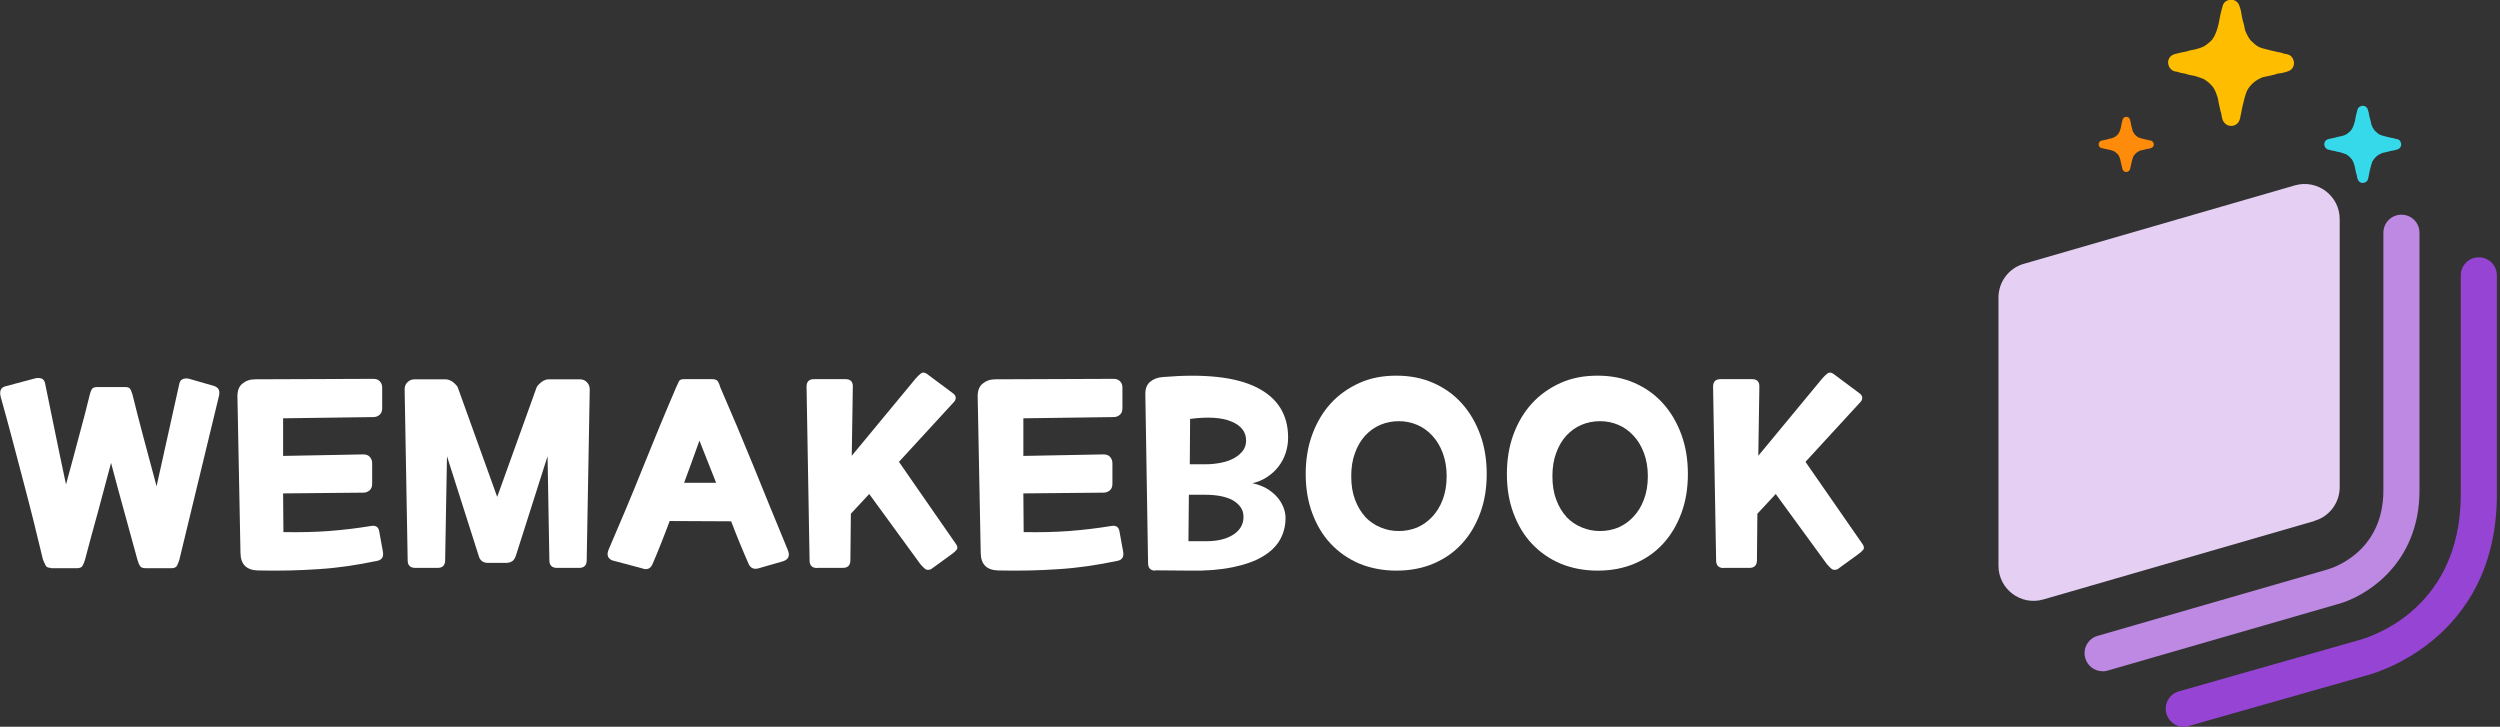 <svg width="172" height="50" viewBox="0 0 172 50" fill="none" xmlns="http://www.w3.org/2000/svg">
<rect x="0" y="0" width="172" height="50" fill="#333333" stroke="none"/>
<g clip-path="url(#clip0_10029_52)">
<path d="M159.228 35.846L140.585 41.242C139.04 41.691 137.495 40.532 137.495 38.925V20.47C137.495 19.395 138.205 18.445 139.238 18.152L157.881 12.756C159.426 12.307 160.971 13.466 160.971 15.073V33.518C160.971 34.593 160.261 35.543 159.228 35.835V35.846Z" fill="#E5D0F4"/>
<path d="M144.656 46.18C144.113 46.18 143.622 45.825 143.466 45.282C143.278 44.624 143.653 43.935 144.311 43.748L160.073 39.196C160.271 39.144 163.977 38.121 163.977 33.737V16.013C163.977 15.324 164.53 14.771 165.219 14.771C165.908 14.771 166.461 15.324 166.461 16.013V33.748C166.461 38.831 162.704 41.107 160.72 41.597L145 46.138C144.885 46.169 144.77 46.19 144.656 46.19V46.18Z" fill="#BD89E3"/>
<path d="M150.24 50C149.697 50 149.207 49.645 149.05 49.102C148.862 48.445 149.238 47.756 149.896 47.568L162.182 44.071C162.526 43.988 169.301 42.265 169.301 34.019V18.946C169.301 18.257 169.854 17.704 170.543 17.704C171.232 17.704 171.785 18.257 171.785 18.946V34.019C171.785 44.28 162.902 46.451 162.808 46.472L150.585 49.948C150.47 49.979 150.355 50 150.24 50Z" fill="#9644D4"/>
<path d="M157.756 4.06C157.672 3.852 157.505 3.758 157.296 3.716C157.109 3.716 156.942 3.591 156.754 3.591C156.587 3.549 156.42 3.518 156.253 3.476C155.981 3.392 155.699 3.351 155.438 3.246C155.198 3.131 155.021 2.944 154.833 2.766C154.676 2.568 154.572 2.338 154.468 2.108C154.426 1.889 154.384 1.66 154.311 1.451C154.29 1.336 154.259 1.221 154.238 1.106C154.207 0.877 154.165 0.658 154.081 0.438C154.008 0.167 153.8 -8.36812e-05 153.539 -0.021C153.278 -0.031 153.006 0.115 152.933 0.365C152.808 0.783 152.714 1.211 152.641 1.639C152.547 2.035 152.432 2.422 152.182 2.745C152.025 2.912 151.837 3.058 151.649 3.184C151.482 3.267 151.315 3.319 151.127 3.372C150.919 3.434 150.689 3.445 150.48 3.528C150.188 3.591 149.896 3.643 149.603 3.726C149.186 3.852 149.04 4.301 149.28 4.666C149.405 4.843 149.572 4.927 149.781 4.937C149.958 5 150.136 5.042 150.313 5.063C150.532 5.136 150.752 5.188 150.981 5.219C151.2 5.292 151.43 5.355 151.639 5.449C151.889 5.605 152.109 5.793 152.286 6.033C152.422 6.253 152.505 6.482 152.578 6.722L152.693 7.307C152.745 7.442 152.735 7.599 152.808 7.735C152.85 7.964 152.86 8.194 152.996 8.392C153.152 8.601 153.361 8.695 153.612 8.653C153.883 8.601 154.05 8.424 154.113 8.152C154.175 7.902 154.217 7.641 154.269 7.38C154.353 7.004 154.447 6.618 154.582 6.263C154.833 5.793 155.219 5.48 155.71 5.303C156.044 5.23 156.388 5.177 156.712 5.063C156.962 5.042 157.213 4.979 157.443 4.896C157.787 4.77 157.923 4.394 157.756 4.05V4.06Z" fill="#FFBD00"/>
<path d="M165.167 9.77C165.115 9.645 165.01 9.583 164.885 9.562C164.77 9.562 164.666 9.489 164.551 9.489C164.447 9.468 164.342 9.447 164.238 9.416C164.071 9.363 163.904 9.342 163.737 9.269C163.591 9.196 163.486 9.081 163.372 8.977C163.278 8.852 163.205 8.716 163.152 8.58C163.132 8.445 163.1 8.309 163.058 8.173C163.038 8.1 163.027 8.038 163.006 7.965C162.985 7.829 162.965 7.693 162.912 7.557C162.871 7.39 162.745 7.286 162.578 7.276C162.422 7.276 162.255 7.359 162.203 7.516C162.129 7.766 162.067 8.027 162.025 8.299C161.962 8.539 161.9 8.779 161.743 8.977C161.649 9.081 161.534 9.165 161.42 9.248C161.315 9.301 161.211 9.332 161.106 9.363C160.971 9.395 160.835 9.405 160.71 9.457C160.532 9.499 160.355 9.53 160.177 9.572C159.927 9.645 159.833 9.927 159.979 10.146C160.052 10.251 160.157 10.303 160.282 10.313C160.386 10.355 160.501 10.376 160.605 10.386C160.741 10.428 160.877 10.459 161.013 10.48C161.148 10.522 161.284 10.564 161.42 10.616C161.576 10.71 161.701 10.835 161.816 10.971C161.9 11.107 161.952 11.242 161.994 11.399L162.067 11.754C162.098 11.837 162.088 11.931 162.14 12.015C162.171 12.15 162.171 12.296 162.255 12.422C162.349 12.557 162.474 12.61 162.63 12.578C162.798 12.547 162.902 12.432 162.933 12.276C162.965 12.119 162.996 11.963 163.027 11.806C163.079 11.576 163.132 11.347 163.215 11.117C163.372 10.835 163.601 10.637 163.904 10.522C164.113 10.48 164.322 10.438 164.52 10.376C164.676 10.365 164.823 10.324 164.969 10.271C165.177 10.198 165.261 9.958 165.157 9.76L165.167 9.77Z" fill="#35D9EA"/>
<path d="M148.142 9.812C148.1 9.718 148.027 9.676 147.944 9.666C147.86 9.666 147.787 9.614 147.704 9.614C147.631 9.593 147.557 9.582 147.484 9.562C147.37 9.53 147.244 9.509 147.129 9.457C147.025 9.405 146.952 9.322 146.869 9.248C146.806 9.165 146.754 9.061 146.712 8.967C146.691 8.873 146.681 8.768 146.639 8.674C146.628 8.622 146.618 8.57 146.608 8.528C146.597 8.434 146.576 8.33 146.545 8.236C146.514 8.121 146.42 8.038 146.305 8.038C146.19 8.038 146.075 8.1 146.044 8.205C145.992 8.393 145.95 8.57 145.919 8.758C145.877 8.935 145.825 9.102 145.71 9.248C145.637 9.322 145.564 9.384 145.48 9.436C145.407 9.468 145.334 9.499 145.251 9.52C145.157 9.541 145.063 9.551 144.969 9.593C144.843 9.624 144.708 9.645 144.582 9.676C144.405 9.729 144.332 9.927 144.436 10.084C144.489 10.157 144.562 10.198 144.656 10.198C144.729 10.23 144.812 10.24 144.885 10.251C144.979 10.282 145.084 10.303 145.177 10.313C145.271 10.345 145.376 10.376 145.47 10.418C145.574 10.491 145.679 10.574 145.752 10.678C145.814 10.773 145.846 10.877 145.877 10.981L145.929 11.232C145.95 11.294 145.95 11.357 145.981 11.42C146.002 11.514 146.002 11.618 146.065 11.712C146.127 11.806 146.221 11.848 146.336 11.827C146.451 11.806 146.524 11.722 146.555 11.607C146.576 11.493 146.608 11.388 146.628 11.274C146.67 11.107 146.701 10.94 146.764 10.783C146.879 10.574 147.046 10.438 147.255 10.355C147.401 10.324 147.547 10.303 147.693 10.251C147.808 10.24 147.912 10.219 148.017 10.178C148.163 10.125 148.225 9.958 148.152 9.812H148.142Z" fill="#FF8B0A"/>
<path d="M3.507 39.071C3.319 39.071 3.205 39.019 3.152 38.925C3.1 38.831 3.038 38.685 2.954 38.497C2.756 37.662 2.537 36.775 2.307 35.835C2.067 34.896 1.827 33.935 1.566 32.965C1.315 31.994 1.054 31.033 0.804 30.073C0.553 29.123 0.303 28.215 0.063 27.359C-0.063 26.921 0.042 26.66 0.376 26.576L2.338 26.054C2.526 25.992 2.683 25.992 2.829 26.033C2.975 26.075 3.058 26.19 3.1 26.367C3.309 27.37 3.539 28.476 3.779 29.676C4.019 30.877 4.28 32.088 4.541 33.33C4.854 32.182 5.157 31.075 5.438 30C5.731 28.925 5.981 27.975 6.18 27.14C6.221 26.962 6.273 26.837 6.336 26.754C6.399 26.67 6.514 26.628 6.701 26.628H8.591C8.779 26.628 8.894 26.67 8.956 26.754C9.008 26.837 9.061 26.973 9.113 27.14C9.322 27.996 9.572 28.967 9.864 30.063C10.157 31.159 10.459 32.286 10.772 33.455L12.338 26.399C12.37 26.221 12.463 26.117 12.62 26.065C12.766 26.023 12.933 26.023 13.1 26.086L14.729 26.555C14.906 26.618 15.01 26.701 15.063 26.837C15.104 26.962 15.104 27.13 15.042 27.338C14.635 29.008 14.207 30.783 13.747 32.693C13.288 34.593 12.818 36.535 12.338 38.518C12.276 38.706 12.223 38.841 12.161 38.946C12.098 39.04 11.973 39.092 11.785 39.092H10.01C9.823 39.092 9.697 39.04 9.635 38.946C9.572 38.852 9.509 38.706 9.457 38.518C9.154 37.401 8.852 36.294 8.549 35.209C8.246 34.123 7.944 32.996 7.641 31.848C7.338 33.006 7.035 34.123 6.743 35.209C6.441 36.294 6.138 37.401 5.846 38.518C5.793 38.706 5.731 38.841 5.668 38.946C5.605 39.04 5.48 39.092 5.292 39.092H3.518L3.507 39.071Z" fill="white"/>
<path d="M19.488 36.608C20.605 36.628 21.649 36.608 22.62 36.535C23.591 36.461 24.551 36.347 25.512 36.19C25.846 36.127 26.033 36.253 26.086 36.535L26.347 37.975C26.399 38.309 26.284 38.507 25.981 38.58C25.271 38.727 24.593 38.852 23.935 38.946C23.278 39.04 22.61 39.113 21.952 39.154C21.284 39.196 20.605 39.238 19.916 39.248C19.228 39.259 18.507 39.269 17.756 39.248C16.962 39.228 16.555 38.831 16.545 38.048L16.336 27.307C16.326 26.9 16.43 26.597 16.67 26.399C16.91 26.201 17.192 26.096 17.557 26.096L25.689 26.065C25.877 26.065 26.023 26.117 26.127 26.232C26.242 26.336 26.294 26.493 26.294 26.67V28.09C26.294 28.278 26.242 28.424 26.127 28.528C26.012 28.633 25.866 28.695 25.689 28.695L19.478 28.779V31.367L25 31.263C25.188 31.263 25.334 31.315 25.438 31.43C25.543 31.545 25.605 31.691 25.605 31.869V33.288C25.605 33.476 25.553 33.622 25.438 33.727C25.324 33.831 25.177 33.894 25 33.894L19.478 33.946L19.499 36.587L19.488 36.608Z" fill="white"/>
<path d="M28.57 39.071C28.226 39.071 28.048 38.894 28.048 38.549L27.839 26.785C27.839 26.587 27.902 26.42 28.038 26.294C28.173 26.159 28.34 26.096 28.528 26.096H30.626C30.804 26.096 30.96 26.148 31.117 26.253C31.263 26.357 31.388 26.482 31.482 26.618L34.207 34.186L36.931 26.618C37.025 26.482 37.15 26.357 37.296 26.253C37.443 26.148 37.61 26.096 37.787 26.096H39.885C40.084 26.096 40.251 26.159 40.376 26.294C40.511 26.43 40.574 26.597 40.574 26.785L40.365 38.549C40.365 38.894 40.188 39.071 39.843 39.071H38.319C37.975 39.071 37.797 38.894 37.797 38.549L37.672 31.388L35.491 38.236C35.428 38.413 35.344 38.539 35.24 38.612C35.125 38.685 34.99 38.727 34.833 38.727H33.57C33.236 38.727 33.017 38.559 32.933 38.236L30.752 31.388L30.626 38.549C30.626 38.894 30.449 39.071 30.104 39.071H28.57Z" fill="white"/>
<path d="M42.192 38.58C41.816 38.455 41.712 38.194 41.879 37.797C42.244 36.942 42.63 36.044 43.027 35.104C43.424 34.165 43.81 33.215 44.196 32.255C44.583 31.294 44.979 30.334 45.365 29.384C45.762 28.434 46.138 27.526 46.514 26.66C46.597 26.472 46.66 26.336 46.712 26.232C46.764 26.127 46.879 26.086 47.067 26.086H49.008C49.196 26.086 49.322 26.138 49.384 26.232C49.447 26.326 49.509 26.472 49.562 26.66C50.324 28.403 51.075 30.198 51.827 32.035C52.568 33.873 53.361 35.804 54.196 37.829C54.363 38.225 54.259 38.486 53.883 38.612L52.255 39.081C51.889 39.207 51.628 39.102 51.493 38.768C51.294 38.319 51.096 37.85 50.898 37.37C50.699 36.889 50.501 36.388 50.303 35.866L46.075 35.846C45.877 36.367 45.689 36.868 45.491 37.359C45.303 37.85 45.104 38.319 44.906 38.779C44.77 39.134 44.509 39.238 44.144 39.092L42.182 38.57L42.192 38.58ZM49.269 33.215L48.121 30.313C47.944 30.804 47.777 31.284 47.599 31.764C47.422 32.244 47.244 32.724 47.067 33.215H49.269Z" fill="white"/>
<path d="M56.221 39.081C55.877 39.081 55.699 38.904 55.699 38.559L55.491 26.608C55.491 26.263 55.658 26.086 55.992 26.086H58.173C58.518 26.086 58.685 26.263 58.674 26.608L58.601 31.357L63.006 26.033C63.132 25.887 63.257 25.773 63.361 25.689C63.476 25.605 63.612 25.616 63.768 25.72L65.491 27.004C65.658 27.109 65.741 27.223 65.752 27.338C65.762 27.453 65.72 27.568 65.626 27.662L61.848 31.775L65.772 37.432C65.887 37.599 65.898 37.724 65.814 37.829C65.731 37.933 65.605 38.038 65.459 38.142L64.05 39.165C63.873 39.228 63.747 39.217 63.653 39.144C63.559 39.071 63.455 38.967 63.319 38.81L59.802 33.987L58.539 35.344L58.507 38.549C58.507 38.894 58.33 39.071 57.985 39.071H56.211L56.221 39.081Z" fill="white"/>
<path d="M70.418 36.608C71.534 36.628 72.578 36.608 73.549 36.535C74.52 36.461 75.48 36.347 76.441 36.19C76.775 36.127 76.962 36.253 77.015 36.535L77.276 37.975C77.328 38.309 77.213 38.507 76.91 38.58C76.2 38.727 75.522 38.852 74.864 38.946C74.207 39.04 73.539 39.113 72.881 39.154C72.213 39.196 71.534 39.238 70.846 39.248C70.157 39.259 69.436 39.269 68.685 39.248C67.891 39.228 67.484 38.831 67.474 38.048L67.265 27.307C67.255 26.9 67.359 26.597 67.599 26.399C67.839 26.201 68.121 26.096 68.486 26.096L76.618 26.065C76.806 26.065 76.952 26.117 77.056 26.232C77.171 26.336 77.223 26.493 77.223 26.67V28.09C77.223 28.278 77.171 28.424 77.056 28.528C76.942 28.633 76.795 28.695 76.618 28.695L70.407 28.779V31.367L75.929 31.263C76.117 31.263 76.263 31.315 76.367 31.43C76.472 31.545 76.534 31.691 76.534 31.869V33.288C76.534 33.476 76.482 33.622 76.367 33.727C76.253 33.831 76.106 33.894 75.929 33.894L70.407 33.946L70.428 36.587L70.418 36.608Z" fill="white"/>
<path d="M79.478 39.259C79.154 39.259 78.987 39.081 78.987 38.737L78.8 27.161C78.789 26.754 78.894 26.461 79.134 26.263C79.363 26.075 79.656 25.96 80.021 25.939C82.891 25.699 85.042 25.939 86.472 26.66C87.902 27.38 88.622 28.528 88.622 30.104C88.622 30.491 88.559 30.846 88.445 31.19C88.33 31.535 88.163 31.837 87.944 32.119C87.724 32.401 87.463 32.63 87.161 32.829C86.858 33.027 86.534 33.163 86.169 33.246C86.514 33.319 86.827 33.434 87.119 33.591C87.401 33.758 87.641 33.946 87.839 34.165C88.038 34.384 88.184 34.624 88.288 34.875C88.392 35.125 88.445 35.386 88.445 35.637C88.445 36.2 88.309 36.712 88.048 37.161C87.787 37.61 87.38 37.996 86.837 38.309C86.305 38.622 85.616 38.862 84.791 39.029C83.967 39.196 82.996 39.28 81.889 39.259L79.478 39.238V39.259ZM81.754 37.234H83.017C83.789 37.234 84.405 37.077 84.864 36.775C85.324 36.472 85.553 36.065 85.553 35.564C85.553 35.313 85.491 35.084 85.355 34.896C85.219 34.708 85.042 34.551 84.812 34.416C84.582 34.29 84.301 34.196 83.987 34.134C83.674 34.071 83.319 34.04 82.944 34.04H81.795L81.764 37.234H81.754ZM81.858 31.942H82.933C83.34 31.942 83.706 31.9 84.05 31.827C84.395 31.754 84.687 31.649 84.937 31.503C85.188 31.357 85.376 31.19 85.522 30.992C85.668 30.793 85.731 30.564 85.731 30.303C85.731 29.718 85.397 29.28 84.718 28.998C84.04 28.716 83.1 28.664 81.879 28.82L81.858 31.931V31.942Z" fill="white"/>
<path d="M93.528 38.779C92.766 38.455 92.109 37.996 91.555 37.411C91.002 36.827 90.585 36.117 90.282 35.303C89.979 34.489 89.833 33.591 89.833 32.61C89.833 31.628 89.979 30.72 90.282 29.896C90.585 29.071 91.013 28.351 91.555 27.756C92.098 27.161 92.766 26.691 93.528 26.347C94.29 26.002 95.136 25.846 96.075 25.846C97.015 25.846 97.85 26.013 98.612 26.347C99.374 26.681 100.031 27.15 100.574 27.756C101.117 28.361 101.534 29.071 101.837 29.896C102.14 30.72 102.286 31.628 102.286 32.61C102.286 33.591 102.14 34.489 101.837 35.303C101.534 36.117 101.117 36.827 100.574 37.411C100.031 38.006 99.374 38.455 98.612 38.779C97.85 39.102 97.004 39.259 96.075 39.259C95.146 39.259 94.29 39.092 93.528 38.779ZM93.925 35.564C94.228 35.877 94.572 36.117 94.979 36.284C95.376 36.451 95.793 36.535 96.242 36.535C96.691 36.535 97.098 36.451 97.495 36.294C97.891 36.117 98.236 35.877 98.539 35.553C98.841 35.23 99.081 34.843 99.259 34.374C99.436 33.904 99.53 33.372 99.53 32.766C99.53 32.161 99.436 31.628 99.259 31.159C99.081 30.689 98.841 30.292 98.539 29.969C98.236 29.645 97.891 29.395 97.495 29.228C97.098 29.061 96.681 28.977 96.242 28.977C95.804 28.977 95.365 29.061 94.969 29.228C94.572 29.395 94.228 29.645 93.925 29.969C93.633 30.292 93.392 30.689 93.225 31.159C93.048 31.628 92.965 32.161 92.965 32.766C92.965 33.372 93.048 33.904 93.225 34.374C93.403 34.843 93.633 35.24 93.935 35.564H93.925Z" fill="white"/>
<path d="M107.37 38.779C106.608 38.455 105.95 37.996 105.397 37.411C104.843 36.827 104.426 36.117 104.123 35.303C103.82 34.489 103.674 33.591 103.674 32.61C103.674 31.628 103.82 30.72 104.123 29.896C104.426 29.071 104.854 28.351 105.397 27.756C105.939 27.161 106.608 26.691 107.37 26.347C108.132 26.002 108.977 25.846 109.916 25.846C110.856 25.846 111.691 26.013 112.453 26.347C113.215 26.681 113.873 27.15 114.415 27.756C114.958 28.361 115.376 29.071 115.678 29.896C115.981 30.72 116.127 31.628 116.127 32.61C116.127 33.591 115.981 34.489 115.678 35.303C115.376 36.117 114.958 36.827 114.415 37.411C113.873 38.006 113.215 38.455 112.453 38.779C111.691 39.102 110.846 39.259 109.916 39.259C108.987 39.259 108.132 39.092 107.37 38.779ZM107.766 35.564C108.069 35.877 108.413 36.117 108.82 36.284C109.217 36.451 109.635 36.535 110.084 36.535C110.532 36.535 110.939 36.451 111.336 36.294C111.733 36.117 112.077 35.877 112.38 35.553C112.683 35.23 112.923 34.843 113.1 34.374C113.278 33.904 113.372 33.372 113.372 32.766C113.372 32.161 113.278 31.628 113.1 31.159C112.923 30.689 112.683 30.292 112.38 29.969C112.077 29.645 111.733 29.395 111.336 29.228C110.939 29.061 110.522 28.977 110.084 28.977C109.645 28.977 109.207 29.061 108.81 29.228C108.413 29.395 108.069 29.645 107.766 29.969C107.474 30.292 107.234 30.689 107.067 31.159C106.889 31.628 106.806 32.161 106.806 32.766C106.806 33.372 106.889 33.904 107.067 34.374C107.244 34.843 107.474 35.24 107.777 35.564H107.766Z" fill="white"/>
<path d="M118.591 39.081C118.246 39.081 118.069 38.904 118.069 38.559L117.86 26.608C117.86 26.263 118.027 26.086 118.361 26.086H120.543C120.887 26.086 121.054 26.263 121.044 26.608L120.971 31.357L125.376 26.033C125.501 25.887 125.626 25.773 125.731 25.689C125.846 25.605 125.981 25.616 126.138 25.72L127.86 27.004C128.027 27.109 128.111 27.223 128.121 27.338C128.132 27.453 128.09 27.568 127.996 27.662L124.217 31.775L128.142 37.432C128.257 37.599 128.267 37.724 128.184 37.829C128.1 37.933 127.975 38.038 127.829 38.142L126.42 39.165C126.242 39.228 126.117 39.217 126.023 39.144C125.929 39.071 125.825 38.967 125.689 38.81L122.171 33.987L120.908 35.344L120.877 38.549C120.877 38.894 120.699 39.071 120.355 39.071H118.58L118.591 39.081Z" fill="white"/>
</g>
<defs>
<clipPath id="clip0_10029_52">
<rect width="171.785" height="50" fill="white"/>
</clipPath>
</defs>
</svg>
